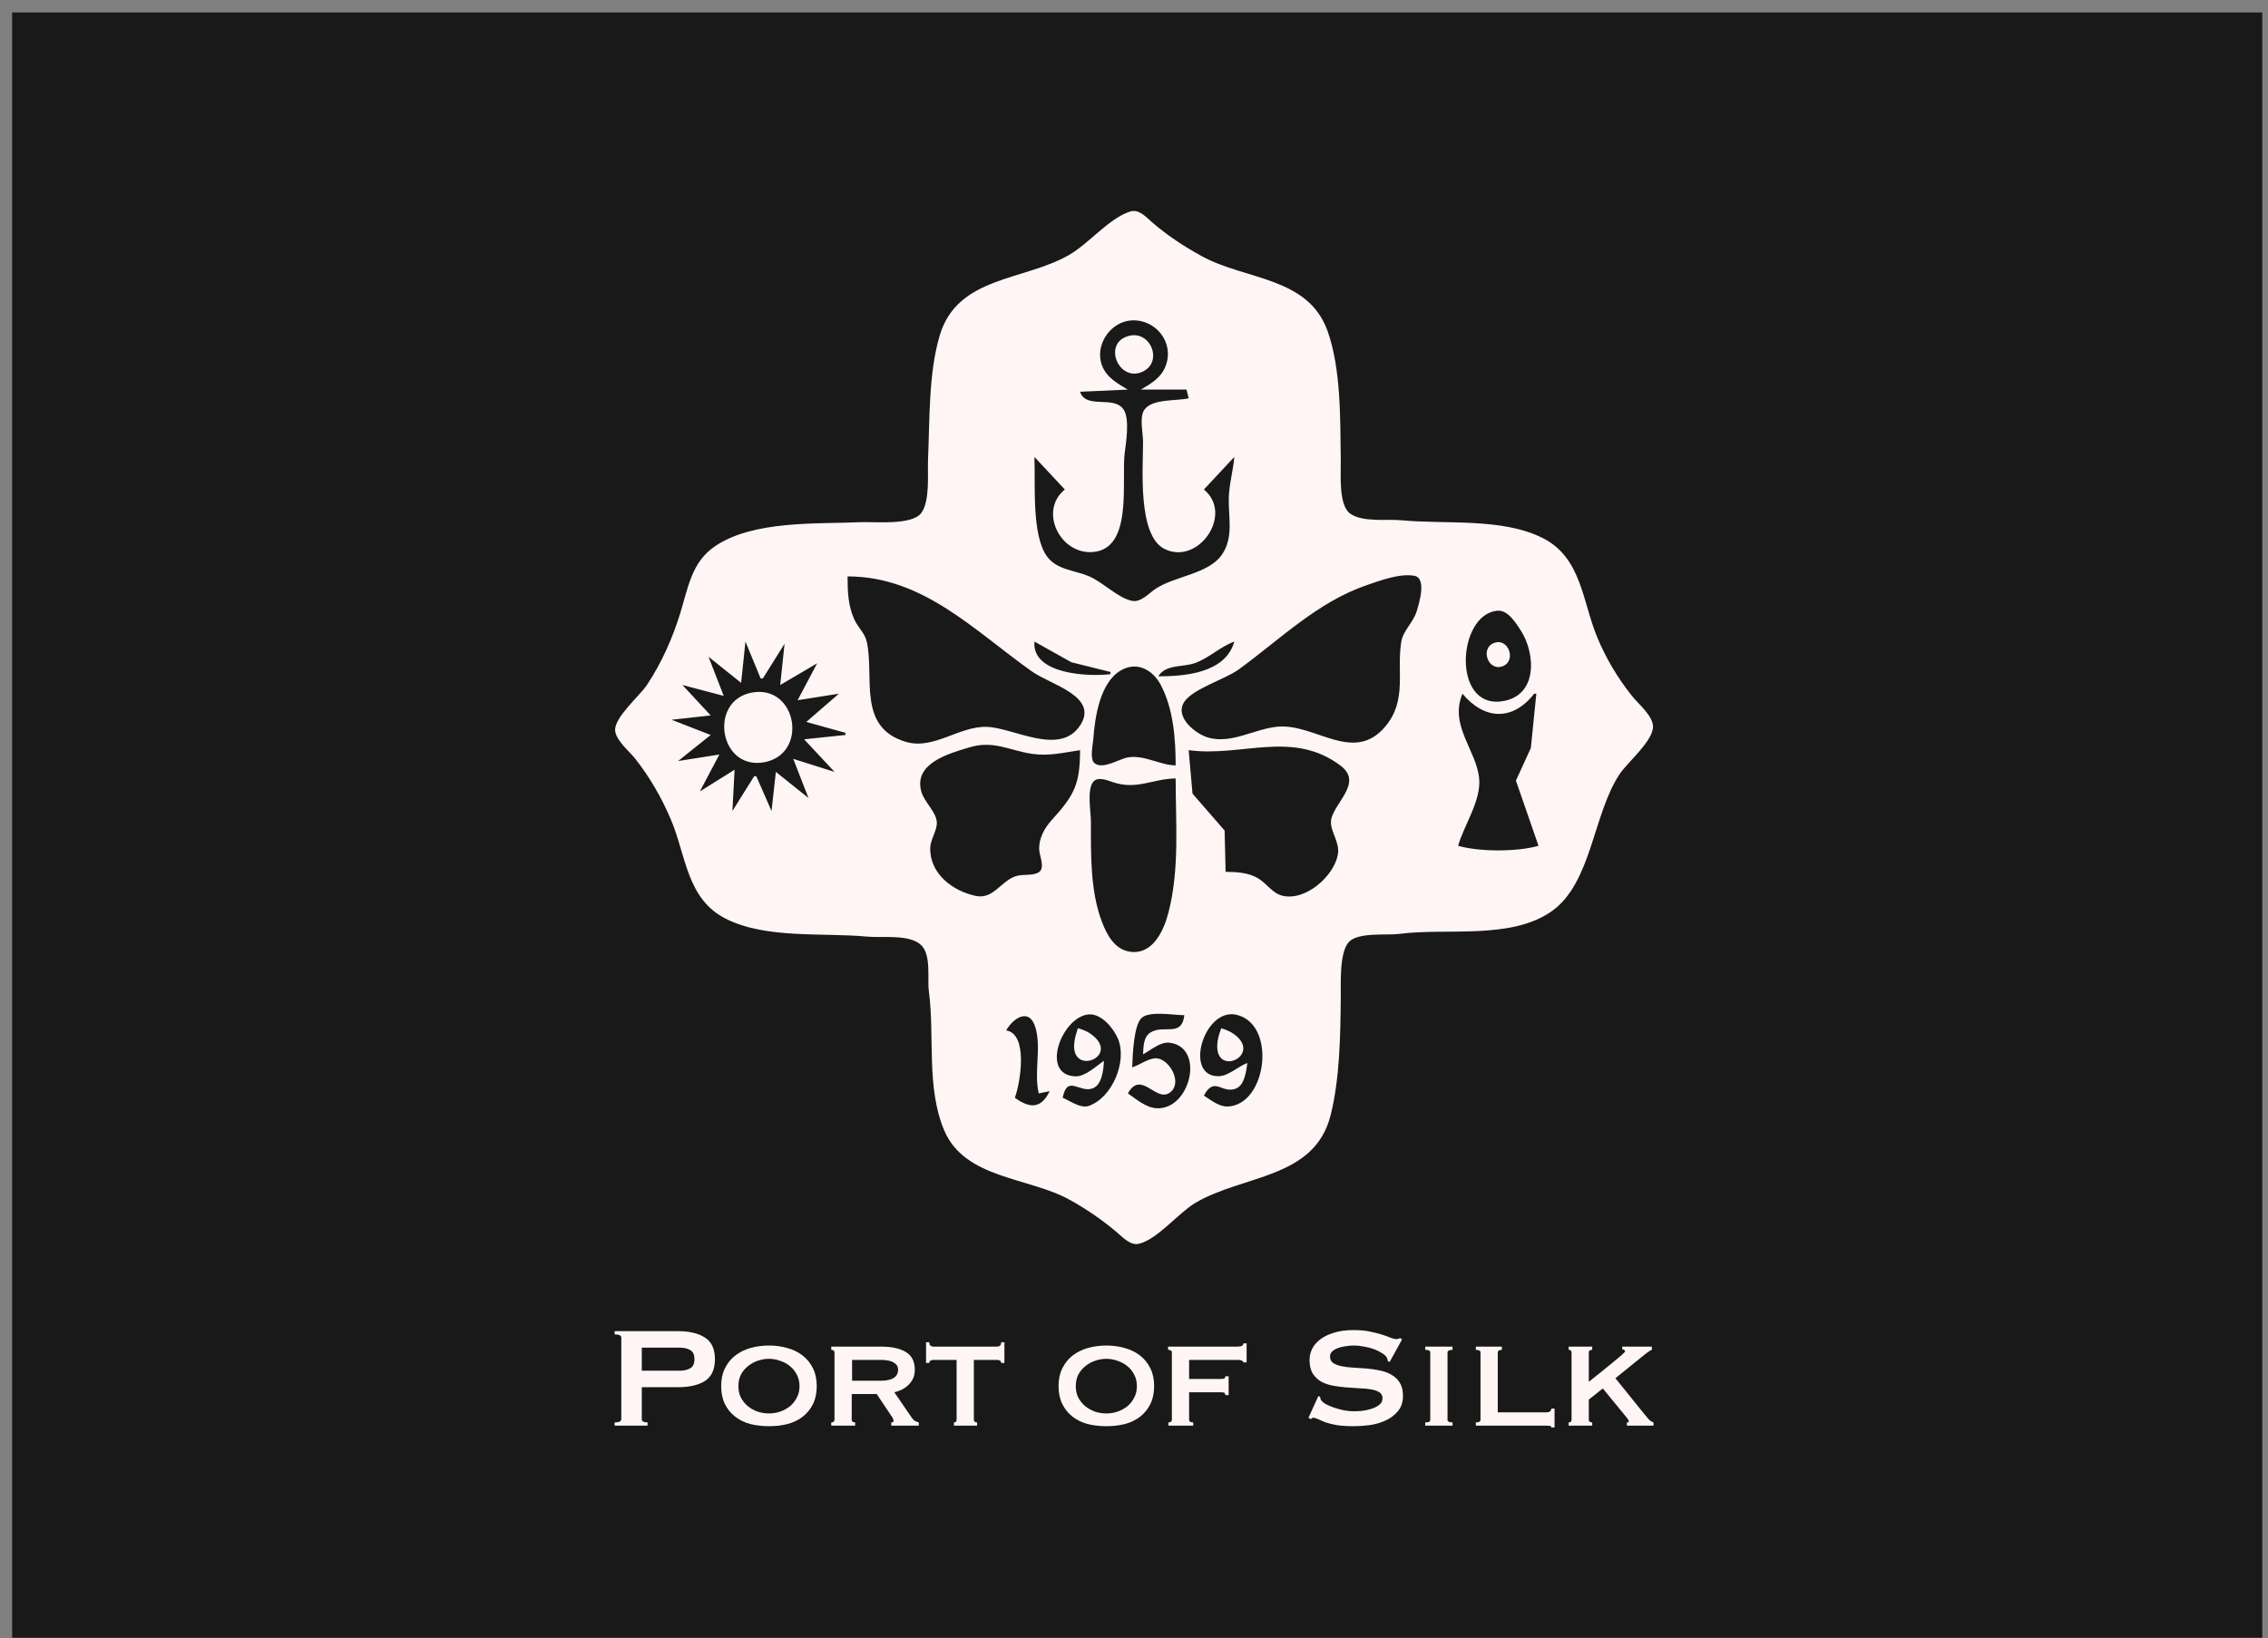 <?xml version="1.0" encoding="UTF-8" standalone="no"?>
<!-- Created with Inkscape (http://www.inkscape.org/) -->

<svg
   width="206.862mm"
   height="149.451mm"
   viewBox="0 0 206.862 149.451"
   version="1.1"
   id="svg5"
   xml:space="preserve"
   inkscape:version="1.2.2 (b0a84865, 2022-12-01)"
   sodipodi:docname="ALLE ROLOFF LOGOS.svg"
   xmlns:inkscape="http://www.inkscape.org/namespaces/inkscape"
   xmlns:sodipodi="http://sodipodi.sourceforge.net/DTD/sodipodi-0.dtd"
   xmlns="http://www.w3.org/2000/svg"
   xmlns:svg="http://www.w3.org/2000/svg"><rect x="0" y="0" width="206.862" height="149.451" fill="#808080" stroke="none"/><sodipodi:namedview
     id="namedview7"
     pagecolor="#505050"
     bordercolor="#eeeeee"
     borderopacity="1"
     inkscape:showpageshadow="0"
     inkscape:pageopacity="0"
     inkscape:pagecheckerboard="0"
     inkscape:deskcolor="#505050"
     inkscape:document-units="mm"
     showgrid="false"
     inkscape:zoom="0.21294237"
     inkscape:cx="58.701328"
     inkscape:cy="-321.68328"
     inkscape:window-width="1680"
     inkscape:window-height="997"
     inkscape:window-x="0"
     inkscape:window-y="25"
     inkscape:window-maximized="1"
     inkscape:current-layer="layer1" /><defs
     id="defs2"><rect
       x="501.339"
       y="138.593"
       width="66.114"
       height="42.073"
       id="rect1956" /><rect
       x="501.339"
       y="138.593"
       width="66.114"
       height="42.073"
       id="rect1956-0" /><rect
       x="501.339"
       y="138.593"
       width="66.114"
       height="42.073"
       id="rect1956-0-1" /><rect
       x="501.339"
       y="138.593"
       width="66.114"
       height="42.073"
       id="rect1956-0-1-7" /><rect
       x="501.339"
       y="138.593"
       width="66.114"
       height="42.073"
       id="rect2180" /><rect
       x="501.339"
       y="138.593"
       width="66.114"
       height="42.073"
       id="rect2180-5" /><clipPath
       clipPathUnits="userSpaceOnUse"
       id="clipPath44"><path
         d="M 74.138,95.88 H 274.664 V 367.127 H 74.138 Z"
         id="path42" /></clipPath><clipPath
       clipPathUnits="userSpaceOnUse"
       id="clipPath64"><path
         d="M 0,557.081 H 605.596 V 0 H 0 Z"
         id="path62" /></clipPath><clipPath
       clipPathUnits="userSpaceOnUse"
       id="clipPath92"><path
         d="M 74.138,95.88 H 274.664 V 367.127 H 74.138 Z"
         id="path90" /></clipPath><clipPath
       clipPathUnits="userSpaceOnUse"
       id="clipPath104"><path
         d="M 0,557.081 H 605.596 V 0 H 0 Z"
         id="path102" /></clipPath><clipPath
       clipPathUnits="userSpaceOnUse"
       id="clipPath124"><path
         d="M 74.138,95.88 H 274.664 V 367.127 H 74.138 Z"
         id="path122" /></clipPath><clipPath
       clipPathUnits="userSpaceOnUse"
       id="clipPath140"><path
         d="M 0,557.081 H 605.596 V 0 H 0 Z"
         id="path138" /></clipPath><clipPath
       clipPathUnits="userSpaceOnUse"
       id="clipPath152"><path
         d="M 74.138,95.88 H 274.664 V 367.127 H 74.138 Z"
         id="path150" /></clipPath><clipPath
       clipPathUnits="userSpaceOnUse"
       id="clipPath164"><path
         d="M 0,557.081 H 605.596 V 0 H 0 Z"
         id="path162" /></clipPath><clipPath
       clipPathUnits="userSpaceOnUse"
       id="clipPath188"><path
         d="M 281.707,118.619 H 500.065 V 389.687 H 281.707 Z"
         id="path186" /></clipPath><clipPath
       clipPathUnits="userSpaceOnUse"
       id="clipPath200"><path
         d="M 0,557.081 H 605.596 V 0 H 0 Z"
         id="path198" /></clipPath><clipPath
       clipPathUnits="userSpaceOnUse"
       id="clipPath212"><path
         d="M 281.707,118.619 H 500.065 V 389.687 H 281.707 Z"
         id="path210" /></clipPath><clipPath
       clipPathUnits="userSpaceOnUse"
       id="clipPath224"><path
         d="M 0,557.081 H 605.596 V 0 H 0 Z"
         id="path222" /></clipPath><clipPath
       clipPathUnits="userSpaceOnUse"
       id="clipPath252"><path
         d="M 281.707,118.619 H 500.065 V 389.687 H 281.707 Z"
         id="path250" /></clipPath><clipPath
       clipPathUnits="userSpaceOnUse"
       id="clipPath264"><path
         d="M 0,557.081 H 605.596 V 0 H 0 Z"
         id="path262" /></clipPath><clipPath
       clipPathUnits="userSpaceOnUse"
       id="clipPath284"><path
         d="M 281.707,118.619 H 500.065 V 389.687 H 281.707 Z"
         id="path282" /></clipPath><clipPath
       clipPathUnits="userSpaceOnUse"
       id="clipPath300"><path
         d="M 0,557.081 H 605.596 V 0 H 0 Z"
         id="path298" /></clipPath><clipPath
       clipPathUnits="userSpaceOnUse"
       id="clipPath312"><path
         d="M 281.707,118.619 H 500.065 V 389.687 H 281.707 Z"
         id="path310" /></clipPath><clipPath
       clipPathUnits="userSpaceOnUse"
       id="clipPath324"><path
         d="M 0,557.081 H 605.596 V 0 H 0 Z"
         id="path322" /></clipPath><clipPath
       clipPathUnits="userSpaceOnUse"
       id="clipPath344"><path
         d="M 281.707,118.619 H 500.065 V 389.687 H 281.707 Z"
         id="path342" /></clipPath><clipPath
       clipPathUnits="userSpaceOnUse"
       id="clipPath392"><path
         d="M 280.775,343.673 H 473.06 v 37.602 H 280.775 Z"
         id="path390" /></clipPath><clipPath
       clipPathUnits="userSpaceOnUse"
       id="clipPath404"><path
         d="M 0,557.081 H 605.596 V 0 H 0 Z"
         id="path402" /></clipPath><clipPath
       clipPathUnits="userSpaceOnUse"
       id="clipPath16"><path
         d="M 0,557.081 H 605.596 V 0 H 0 Z"
         id="path14" /></clipPath><rect
       x="501.339"
       y="138.593"
       width="66.114"
       height="42.073"
       id="rect1956-4" /><rect
       x="501.339"
       y="138.593"
       width="66.114"
       height="42.073"
       id="rect1956-0-1-7-6" /><rect
       x="501.339"
       y="138.593"
       width="66.114"
       height="42.073"
       id="rect2180-4" /><rect
       x="501.339"
       y="138.593"
       width="66.114"
       height="42.073"
       id="rect2180-5-6" /><clipPath
       clipPathUnits="userSpaceOnUse"
       id="clipPath16-4"><path
         d="M 0,557.081 H 605.596 V 0 H 0 Z"
         id="path14-3" /></clipPath><clipPath
       clipPathUnits="userSpaceOnUse"
       id="clipPath44-8"><path
         d="M 74.138,95.88 H 274.664 V 367.127 H 74.138 Z"
         id="path42-4" /></clipPath><clipPath
       clipPathUnits="userSpaceOnUse"
       id="clipPath64-0"><path
         d="M 0,557.081 H 605.596 V 0 H 0 Z"
         id="path62-0" /></clipPath><clipPath
       clipPathUnits="userSpaceOnUse"
       id="clipPath92-9"><path
         d="M 74.138,95.88 H 274.664 V 367.127 H 74.138 Z"
         id="path90-3" /></clipPath><clipPath
       clipPathUnits="userSpaceOnUse"
       id="clipPath104-7"><path
         d="M 0,557.081 H 605.596 V 0 H 0 Z"
         id="path102-5" /></clipPath><clipPath
       clipPathUnits="userSpaceOnUse"
       id="clipPath124-7"><path
         d="M 74.138,95.88 H 274.664 V 367.127 H 74.138 Z"
         id="path122-2" /></clipPath><clipPath
       clipPathUnits="userSpaceOnUse"
       id="clipPath140-9"><path
         d="M 0,557.081 H 605.596 V 0 H 0 Z"
         id="path138-7" /></clipPath><clipPath
       clipPathUnits="userSpaceOnUse"
       id="clipPath152-5"><path
         d="M 74.138,95.88 H 274.664 V 367.127 H 74.138 Z"
         id="path150-6" /></clipPath><clipPath
       clipPathUnits="userSpaceOnUse"
       id="clipPath164-5"><path
         d="M 0,557.081 H 605.596 V 0 H 0 Z"
         id="path162-3" /></clipPath><clipPath
       clipPathUnits="userSpaceOnUse"
       id="clipPath188-0"><path
         d="M 281.707,118.619 H 500.065 V 389.687 H 281.707 Z"
         id="path186-4" /></clipPath><clipPath
       clipPathUnits="userSpaceOnUse"
       id="clipPath200-8"><path
         d="M 0,557.081 H 605.596 V 0 H 0 Z"
         id="path198-5" /></clipPath><clipPath
       clipPathUnits="userSpaceOnUse"
       id="clipPath212-5"><path
         d="M 281.707,118.619 H 500.065 V 389.687 H 281.707 Z"
         id="path210-5" /></clipPath><clipPath
       clipPathUnits="userSpaceOnUse"
       id="clipPath224-4"><path
         d="M 0,557.081 H 605.596 V 0 H 0 Z"
         id="path222-2" /></clipPath><clipPath
       clipPathUnits="userSpaceOnUse"
       id="clipPath252-1"><path
         d="M 281.707,118.619 H 500.065 V 389.687 H 281.707 Z"
         id="path250-9" /></clipPath><clipPath
       clipPathUnits="userSpaceOnUse"
       id="clipPath264-2"><path
         d="M 0,557.081 H 605.596 V 0 H 0 Z"
         id="path262-4" /></clipPath><clipPath
       clipPathUnits="userSpaceOnUse"
       id="clipPath284-5"><path
         d="M 281.707,118.619 H 500.065 V 389.687 H 281.707 Z"
         id="path282-8" /></clipPath><clipPath
       clipPathUnits="userSpaceOnUse"
       id="clipPath300-6"><path
         d="M 0,557.081 H 605.596 V 0 H 0 Z"
         id="path298-2" /></clipPath><clipPath
       clipPathUnits="userSpaceOnUse"
       id="clipPath312-5"><path
         d="M 281.707,118.619 H 500.065 V 389.687 H 281.707 Z"
         id="path310-1" /></clipPath><clipPath
       clipPathUnits="userSpaceOnUse"
       id="clipPath324-3"><path
         d="M 0,557.081 H 605.596 V 0 H 0 Z"
         id="path322-9" /></clipPath><clipPath
       clipPathUnits="userSpaceOnUse"
       id="clipPath344-7"><path
         d="M 281.707,118.619 H 500.065 V 389.687 H 281.707 Z"
         id="path342-3" /></clipPath><clipPath
       clipPathUnits="userSpaceOnUse"
       id="clipPath6251"><path
         d="M 0,557.081 H 605.596 V 0 H 0 Z"
         id="path6249" /></clipPath><clipPath
       clipPathUnits="userSpaceOnUse"
       id="clipPath6255"><path
         d="M 74.138,95.88 H 274.664 V 367.127 H 74.138 Z"
         id="path6253" /></clipPath><clipPath
       clipPathUnits="userSpaceOnUse"
       id="clipPath6259"><path
         d="M 0,557.081 H 605.596 V 0 H 0 Z"
         id="path6257" /></clipPath><clipPath
       clipPathUnits="userSpaceOnUse"
       id="clipPath6263"><path
         d="M 74.138,95.88 H 274.664 V 367.127 H 74.138 Z"
         id="path6261" /></clipPath><clipPath
       clipPathUnits="userSpaceOnUse"
       id="clipPath6267"><path
         d="M 0,557.081 H 605.596 V 0 H 0 Z"
         id="path6265" /></clipPath><clipPath
       clipPathUnits="userSpaceOnUse"
       id="clipPath6271"><path
         d="M 74.138,95.88 H 274.664 V 367.127 H 74.138 Z"
         id="path6269" /></clipPath><clipPath
       clipPathUnits="userSpaceOnUse"
       id="clipPath6275"><path
         d="M 0,557.081 H 605.596 V 0 H 0 Z"
         id="path6273" /></clipPath><clipPath
       clipPathUnits="userSpaceOnUse"
       id="clipPath6279"><path
         d="M 74.138,95.88 H 274.664 V 367.127 H 74.138 Z"
         id="path6277" /></clipPath><clipPath
       clipPathUnits="userSpaceOnUse"
       id="clipPath6283"><path
         d="M 0,557.081 H 605.596 V 0 H 0 Z"
         id="path6281" /></clipPath><clipPath
       clipPathUnits="userSpaceOnUse"
       id="clipPath6287"><path
         d="M 281.707,118.619 H 500.065 V 389.687 H 281.707 Z"
         id="path6285" /></clipPath><clipPath
       clipPathUnits="userSpaceOnUse"
       id="clipPath6291"><path
         d="M 0,557.081 H 605.596 V 0 H 0 Z"
         id="path6289" /></clipPath><clipPath
       clipPathUnits="userSpaceOnUse"
       id="clipPath6295"><path
         d="M 281.707,118.619 H 500.065 V 389.687 H 281.707 Z"
         id="path6293" /></clipPath><clipPath
       clipPathUnits="userSpaceOnUse"
       id="clipPath6299"><path
         d="M 0,557.081 H 605.596 V 0 H 0 Z"
         id="path6297" /></clipPath><clipPath
       clipPathUnits="userSpaceOnUse"
       id="clipPath6303"><path
         d="M 281.707,118.619 H 500.065 V 389.687 H 281.707 Z"
         id="path6301" /></clipPath><clipPath
       clipPathUnits="userSpaceOnUse"
       id="clipPath6307"><path
         d="M 0,557.081 H 605.596 V 0 H 0 Z"
         id="path6305" /></clipPath><clipPath
       clipPathUnits="userSpaceOnUse"
       id="clipPath6311"><path
         d="M 281.707,118.619 H 500.065 V 389.687 H 281.707 Z"
         id="path6309" /></clipPath><clipPath
       clipPathUnits="userSpaceOnUse"
       id="clipPath6315"><path
         d="M 0,557.081 H 605.596 V 0 H 0 Z"
         id="path6313" /></clipPath><clipPath
       clipPathUnits="userSpaceOnUse"
       id="clipPath6319"><path
         d="M 281.707,118.619 H 500.065 V 389.687 H 281.707 Z"
         id="path6317" /></clipPath><clipPath
       clipPathUnits="userSpaceOnUse"
       id="clipPath6323"><path
         d="M 0,557.081 H 605.596 V 0 H 0 Z"
         id="path6321" /></clipPath><clipPath
       clipPathUnits="userSpaceOnUse"
       id="clipPath6327"><path
         d="M 281.707,118.619 H 500.065 V 389.687 H 281.707 Z"
         id="path6325" /></clipPath><rect
       x="501.339"
       y="138.593"
       width="66.114"
       height="42.073"
       id="rect1956-0-1-7-6-5" /><rect
       x="501.339"
       y="138.593"
       width="66.114"
       height="42.073"
       id="rect2180-4-8" /><clipPath
       clipPathUnits="userSpaceOnUse"
       id="clipPath16-4-5"><path
         d="M 0,557.081 H 605.596 V 0 H 0 Z"
         id="path14-3-6" /></clipPath><clipPath
       clipPathUnits="userSpaceOnUse"
       id="clipPath44-8-7"><path
         d="M 74.138,95.88 H 274.664 V 367.127 H 74.138 Z"
         id="path42-4-9" /></clipPath><clipPath
       clipPathUnits="userSpaceOnUse"
       id="clipPath64-0-4"><path
         d="M 0,557.081 H 605.596 V 0 H 0 Z"
         id="path62-0-1" /></clipPath><clipPath
       clipPathUnits="userSpaceOnUse"
       id="clipPath92-9-6"><path
         d="M 74.138,95.88 H 274.664 V 367.127 H 74.138 Z"
         id="path90-3-1" /></clipPath><clipPath
       clipPathUnits="userSpaceOnUse"
       id="clipPath104-7-2"><path
         d="M 0,557.081 H 605.596 V 0 H 0 Z"
         id="path102-5-0" /></clipPath><clipPath
       clipPathUnits="userSpaceOnUse"
       id="clipPath124-7-4"><path
         d="M 74.138,95.88 H 274.664 V 367.127 H 74.138 Z"
         id="path122-2-4" /></clipPath><clipPath
       clipPathUnits="userSpaceOnUse"
       id="clipPath140-9-5"><path
         d="M 0,557.081 H 605.596 V 0 H 0 Z"
         id="path138-7-9" /></clipPath><clipPath
       clipPathUnits="userSpaceOnUse"
       id="clipPath152-5-7"><path
         d="M 74.138,95.88 H 274.664 V 367.127 H 74.138 Z"
         id="path150-6-5" /></clipPath><clipPath
       clipPathUnits="userSpaceOnUse"
       id="clipPath164-5-3"><path
         d="M 0,557.081 H 605.596 V 0 H 0 Z"
         id="path162-3-9" /></clipPath><clipPath
       clipPathUnits="userSpaceOnUse"
       id="clipPath188-0-0"><path
         d="M 281.707,118.619 H 500.065 V 389.687 H 281.707 Z"
         id="path186-4-5" /></clipPath><clipPath
       clipPathUnits="userSpaceOnUse"
       id="clipPath200-8-5"><path
         d="M 0,557.081 H 605.596 V 0 H 0 Z"
         id="path198-5-6" /></clipPath><clipPath
       clipPathUnits="userSpaceOnUse"
       id="clipPath212-5-3"><path
         d="M 281.707,118.619 H 500.065 V 389.687 H 281.707 Z"
         id="path210-5-2" /></clipPath><clipPath
       clipPathUnits="userSpaceOnUse"
       id="clipPath224-4-6"><path
         d="M 0,557.081 H 605.596 V 0 H 0 Z"
         id="path222-2-8" /></clipPath><clipPath
       clipPathUnits="userSpaceOnUse"
       id="clipPath252-1-9"><path
         d="M 281.707,118.619 H 500.065 V 389.687 H 281.707 Z"
         id="path250-9-1" /></clipPath><clipPath
       clipPathUnits="userSpaceOnUse"
       id="clipPath264-2-4"><path
         d="M 0,557.081 H 605.596 V 0 H 0 Z"
         id="path262-4-8" /></clipPath><clipPath
       clipPathUnits="userSpaceOnUse"
       id="clipPath284-5-8"><path
         d="M 281.707,118.619 H 500.065 V 389.687 H 281.707 Z"
         id="path282-8-7" /></clipPath><clipPath
       clipPathUnits="userSpaceOnUse"
       id="clipPath300-6-1"><path
         d="M 0,557.081 H 605.596 V 0 H 0 Z"
         id="path298-2-9" /></clipPath><clipPath
       clipPathUnits="userSpaceOnUse"
       id="clipPath312-5-3"><path
         d="M 281.707,118.619 H 500.065 V 389.687 H 281.707 Z"
         id="path310-1-1" /></clipPath><clipPath
       clipPathUnits="userSpaceOnUse"
       id="clipPath324-3-1"><path
         d="M 0,557.081 H 605.596 V 0 H 0 Z"
         id="path322-9-4" /></clipPath><clipPath
       clipPathUnits="userSpaceOnUse"
       id="clipPath344-7-9"><path
         d="M 281.707,118.619 H 500.065 V 389.687 H 281.707 Z"
         id="path342-3-5" /></clipPath><rect
       x="501.339"
       y="138.593"
       width="66.114"
       height="42.073"
       id="rect2180-4-8-0" /><clipPath
       clipPathUnits="userSpaceOnUse"
       id="clipPath16-4-5-7"><path
         d="M 0,557.081 H 605.596 V 0 H 0 Z"
         id="path14-3-6-5" /></clipPath><clipPath
       clipPathUnits="userSpaceOnUse"
       id="clipPath44-8-7-7"><path
         d="M 74.138,95.88 H 274.664 V 367.127 H 74.138 Z"
         id="path42-4-9-5" /></clipPath><clipPath
       clipPathUnits="userSpaceOnUse"
       id="clipPath64-0-4-0"><path
         d="M 0,557.081 H 605.596 V 0 H 0 Z"
         id="path62-0-1-6" /></clipPath><clipPath
       clipPathUnits="userSpaceOnUse"
       id="clipPath92-9-6-4"><path
         d="M 74.138,95.88 H 274.664 V 367.127 H 74.138 Z"
         id="path90-3-1-7" /></clipPath><clipPath
       clipPathUnits="userSpaceOnUse"
       id="clipPath104-7-2-8"><path
         d="M 0,557.081 H 605.596 V 0 H 0 Z"
         id="path102-5-0-4" /></clipPath><clipPath
       clipPathUnits="userSpaceOnUse"
       id="clipPath124-7-4-0"><path
         d="M 74.138,95.88 H 274.664 V 367.127 H 74.138 Z"
         id="path122-2-4-0" /></clipPath><clipPath
       clipPathUnits="userSpaceOnUse"
       id="clipPath140-9-5-6"><path
         d="M 0,557.081 H 605.596 V 0 H 0 Z"
         id="path138-7-9-2" /></clipPath><clipPath
       clipPathUnits="userSpaceOnUse"
       id="clipPath152-5-7-4"><path
         d="M 74.138,95.88 H 274.664 V 367.127 H 74.138 Z"
         id="path150-6-5-7" /></clipPath><clipPath
       clipPathUnits="userSpaceOnUse"
       id="clipPath164-5-3-4"><path
         d="M 0,557.081 H 605.596 V 0 H 0 Z"
         id="path162-3-9-1" /></clipPath><clipPath
       clipPathUnits="userSpaceOnUse"
       id="clipPath188-0-0-8"><path
         d="M 281.707,118.619 H 500.065 V 389.687 H 281.707 Z"
         id="path186-4-5-5" /></clipPath><clipPath
       clipPathUnits="userSpaceOnUse"
       id="clipPath200-8-5-8"><path
         d="M 0,557.081 H 605.596 V 0 H 0 Z"
         id="path198-5-6-9" /></clipPath><clipPath
       clipPathUnits="userSpaceOnUse"
       id="clipPath212-5-3-9"><path
         d="M 281.707,118.619 H 500.065 V 389.687 H 281.707 Z"
         id="path210-5-2-9" /></clipPath><clipPath
       clipPathUnits="userSpaceOnUse"
       id="clipPath224-4-6-3"><path
         d="M 0,557.081 H 605.596 V 0 H 0 Z"
         id="path222-2-8-3" /></clipPath><clipPath
       clipPathUnits="userSpaceOnUse"
       id="clipPath252-1-9-7"><path
         d="M 281.707,118.619 H 500.065 V 389.687 H 281.707 Z"
         id="path250-9-1-7" /></clipPath><clipPath
       clipPathUnits="userSpaceOnUse"
       id="clipPath264-2-4-3"><path
         d="M 0,557.081 H 605.596 V 0 H 0 Z"
         id="path262-4-8-2" /></clipPath><clipPath
       clipPathUnits="userSpaceOnUse"
       id="clipPath284-5-8-5"><path
         d="M 281.707,118.619 H 500.065 V 389.687 H 281.707 Z"
         id="path282-8-7-6" /></clipPath><clipPath
       clipPathUnits="userSpaceOnUse"
       id="clipPath300-6-1-3"><path
         d="M 0,557.081 H 605.596 V 0 H 0 Z"
         id="path298-2-9-4" /></clipPath><clipPath
       clipPathUnits="userSpaceOnUse"
       id="clipPath312-5-3-0"><path
         d="M 281.707,118.619 H 500.065 V 389.687 H 281.707 Z"
         id="path310-1-1-6" /></clipPath><clipPath
       clipPathUnits="userSpaceOnUse"
       id="clipPath324-3-1-0"><path
         d="M 0,557.081 H 605.596 V 0 H 0 Z"
         id="path322-9-4-4" /></clipPath><clipPath
       clipPathUnits="userSpaceOnUse"
       id="clipPath344-7-9-0"><path
         d="M 281.707,118.619 H 500.065 V 389.687 H 281.707 Z"
         id="path342-3-5-5" /></clipPath><clipPath
       clipPathUnits="userSpaceOnUse"
       id="clipPath16-4-5-7-6"><path
         d="M 0,557.081 H 605.596 V 0 H 0 Z"
         id="path14-3-6-5-8" /></clipPath><clipPath
       clipPathUnits="userSpaceOnUse"
       id="clipPath44-8-7-7-6"><path
         d="M 74.138,95.88 H 274.664 V 367.127 H 74.138 Z"
         id="path42-4-9-5-7" /></clipPath><clipPath
       clipPathUnits="userSpaceOnUse"
       id="clipPath64-0-4-0-1"><path
         d="M 0,557.081 H 605.596 V 0 H 0 Z"
         id="path62-0-1-6-8" /></clipPath><clipPath
       clipPathUnits="userSpaceOnUse"
       id="clipPath92-9-6-4-4"><path
         d="M 74.138,95.88 H 274.664 V 367.127 H 74.138 Z"
         id="path90-3-1-7-9" /></clipPath><clipPath
       clipPathUnits="userSpaceOnUse"
       id="clipPath104-7-2-8-7"><path
         d="M 0,557.081 H 605.596 V 0 H 0 Z"
         id="path102-5-0-4-3" /></clipPath><clipPath
       clipPathUnits="userSpaceOnUse"
       id="clipPath124-7-4-0-1"><path
         d="M 74.138,95.88 H 274.664 V 367.127 H 74.138 Z"
         id="path122-2-4-0-0" /></clipPath><clipPath
       clipPathUnits="userSpaceOnUse"
       id="clipPath140-9-5-6-2"><path
         d="M 0,557.081 H 605.596 V 0 H 0 Z"
         id="path138-7-9-2-3" /></clipPath><clipPath
       clipPathUnits="userSpaceOnUse"
       id="clipPath152-5-7-4-7"><path
         d="M 74.138,95.88 H 274.664 V 367.127 H 74.138 Z"
         id="path150-6-5-7-1" /></clipPath><clipPath
       clipPathUnits="userSpaceOnUse"
       id="clipPath164-5-3-4-8"><path
         d="M 0,557.081 H 605.596 V 0 H 0 Z"
         id="path162-3-9-1-9" /></clipPath><clipPath
       clipPathUnits="userSpaceOnUse"
       id="clipPath188-0-0-8-3"><path
         d="M 281.707,118.619 H 500.065 V 389.687 H 281.707 Z"
         id="path186-4-5-5-7" /></clipPath><clipPath
       clipPathUnits="userSpaceOnUse"
       id="clipPath200-8-5-8-4"><path
         d="M 0,557.081 H 605.596 V 0 H 0 Z"
         id="path198-5-6-9-8" /></clipPath><clipPath
       clipPathUnits="userSpaceOnUse"
       id="clipPath212-5-3-9-0"><path
         d="M 281.707,118.619 H 500.065 V 389.687 H 281.707 Z"
         id="path210-5-2-9-4" /></clipPath><clipPath
       clipPathUnits="userSpaceOnUse"
       id="clipPath224-4-6-3-0"><path
         d="M 0,557.081 H 605.596 V 0 H 0 Z"
         id="path222-2-8-3-5" /></clipPath><clipPath
       clipPathUnits="userSpaceOnUse"
       id="clipPath252-1-9-7-7"><path
         d="M 281.707,118.619 H 500.065 V 389.687 H 281.707 Z"
         id="path250-9-1-7-0" /></clipPath><clipPath
       clipPathUnits="userSpaceOnUse"
       id="clipPath264-2-4-3-0"><path
         d="M 0,557.081 H 605.596 V 0 H 0 Z"
         id="path262-4-8-2-5" /></clipPath><clipPath
       clipPathUnits="userSpaceOnUse"
       id="clipPath284-5-8-5-6"><path
         d="M 281.707,118.619 H 500.065 V 389.687 H 281.707 Z"
         id="path282-8-7-6-7" /></clipPath><clipPath
       clipPathUnits="userSpaceOnUse"
       id="clipPath300-6-1-3-8"><path
         d="M 0,557.081 H 605.596 V 0 H 0 Z"
         id="path298-2-9-4-0" /></clipPath><clipPath
       clipPathUnits="userSpaceOnUse"
       id="clipPath312-5-3-0-6"><path
         d="M 281.707,118.619 H 500.065 V 389.687 H 281.707 Z"
         id="path310-1-1-6-5" /></clipPath><clipPath
       clipPathUnits="userSpaceOnUse"
       id="clipPath324-3-1-0-7"><path
         d="M 0,557.081 H 605.596 V 0 H 0 Z"
         id="path322-9-4-4-3" /></clipPath><clipPath
       clipPathUnits="userSpaceOnUse"
       id="clipPath344-7-9-0-4"><path
         d="M 281.707,118.619 H 500.065 V 389.687 H 281.707 Z"
         id="path342-3-5-5-3" /></clipPath></defs><g
     inkscape:label="Ebene 1"
     inkscape:groupmode="layer"
     id="layer1"
     transform="translate(93.32,-821.725)"><g
       id="g2130"
       transform="matrix(0.035,0,0,-0.035,47.12,966.061)"><rect
         style="opacity:1;fill:#191919;fill-opacity:1;stroke:none;stroke-width:66.268;stroke-linecap:round;stroke-linejoin:round;stop-color:#000000"
         id="rect2128"
         width="5863.811"
         height="4236.406"
         x="-3980.964"
         y="-4091.424"
         transform="scale(1,-1)" /></g><g
       inkscape:label="Ebene 1"
       id="layer1-9"
       transform="matrix(0.324,0,0,0.324,-17.751,842.292)"
       style="fill:#fff5f5;fill-opacity:1"><path
         style="fill:#fff5f5;fill-opacity:1;stroke:none;stroke-width:0.612"
         d="M 84.874,-3.905 C 78.986,-2.022 73.276,5.103 67.748,8.291 54.999,15.643 36.287,14.259 31.318,30.931 c -3.2,10.735 -2.812,23.74 -3.304,34.864 -0.18,4.074 0.606,11.659 -1.851,15.099 -2.608,3.651 -13.117,2.487 -17.134,2.663 -12.61,0.552 -30.128,-0.543 -40.978,6.769 -6.653,4.483 -7.611,11.839 -9.804,18.897 -2.216,7.131 -5.239,13.951 -9.377,20.185 -2.03,3.059 -9.246,9.152 -8.937,12.845 0.234,2.801 4.04,5.843 5.691,7.951 4.122,5.263 7.417,10.98 10.018,17.126 4.289,10.135 4.419,22.344 15.465,27.905 11.389,5.734 27.355,3.84 39.757,5.02 4.194,0.399 11.735,-0.739 15.097,2.284 3.042,2.735 1.808,9.448 2.289,13.111 1.668,12.7 -0.778,27.088 4.307,39.146 5.762,13.666 23.694,13.172 35.191,19.49 4.769,2.621 9.315,5.732 13.456,9.257 1.592,1.355 3.778,3.735 6.117,3.212 5.168,-1.155 11.163,-8.679 15.903,-11.498 13.458,-8.006 33.607,-6.695 38.127,-24.743 2.578,-10.295 2.751,-22.449 2.853,-33.029 0.037,-3.854 -0.442,-12.616 2.204,-15.638 2.57,-2.935 10.677,-1.883 14.311,-2.36 13.23,-1.738 31.282,1.73 42.816,-6.347 11.332,-7.936 11.628,-27.336 19.178,-38.656 2.218,-3.326 9.523,-9.402 9.391,-13.456 -0.098,-3.008 -4.176,-6.351 -5.935,-8.563 -4.033,-5.068 -7.297,-10.527 -9.782,-16.515 -4.166,-10.039 -4.397,-22.402 -15.299,-27.905 -11.47,-5.79 -27.274,-3.832 -39.757,-5.02 -4.154,-0.396 -10.952,0.649 -14.509,-1.901 -3.263,-2.338 -2.57,-11.069 -2.62,-14.718 -0.154,-11.362 0.144,-25.921 -3.723,-36.699 C 134.988,14.4 117.421,15.429 105.059,8.645 100.046,5.894 95.313,2.784 90.991,-0.97 89.302,-2.437 87.364,-4.701 84.874,-3.905 m 3.058,50.127 h 12.845 l 0.612,2.447 c -3.45,0.824 -10.192,0.053 -12.451,3.198 -1.499,2.087 -0.395,6.555 -0.393,9.035 0.003,7.449 -1.596,26.499 6.119,30.232 9.531,4.612 19.457,-9.875 11.007,-16.776 l 8.563,-9.175 c -0.319,3.902 -1.466,7.673 -1.557,11.621 -0.124,5.416 1.418,11.024 -1.931,15.894 -3.717,5.403 -13.1,6.013 -18.532,9.519 -1.902,1.228 -4.233,3.978 -6.728,3.496 C 81.502,104.945 77.182,100.402 73.253,98.748 69.291,97.081 64.307,96.996 61.542,93.255 57.091,87.235 58.279,72.551 57.962,65.183 l 8.563,9.175 c -7.416,5.978 -1.379,18.388 7.951,17.598 11.385,-0.964 7.891,-20.194 8.915,-27.997 0.389,-2.966 1.403,-9.456 -0.284,-12.063 -2.718,-4.199 -10.622,-0.006 -12.301,-5.064 L 84.263,46.222 C 81.321,44.479 78.33,42.865 77.013,39.494 74.772,33.754 79.382,26.955 85.486,26.731 c 6.777,-0.248 11.865,6.348 9.441,12.763 -1.287,3.406 -4.026,4.969 -6.995,6.728 M 83.678,31.385 C 77.532,33.878 81.73,43.674 87.921,41.385 94.716,38.873 90.562,28.592 83.678,31.385 M 164.91,98.652 c 3.548,0.647 1.336,7.751 0.676,9.958 -0.924,3.087 -3.835,5.499 -4.343,8.566 -1.388,8.386 1.705,16.444 -4.433,23.826 -8.977,10.796 -19.751,-0.8 -30.344,0.133 -6.484,0.571 -13.014,4.945 -19.573,3.081 -3.465,-0.984 -9.666,-5.764 -6.702,-10.13 2.48,-3.654 11.479,-6.304 15.266,-9.053 11.646,-8.455 22.186,-19.006 36.088,-23.76 3.801,-1.3 9.277,-3.366 13.366,-2.62 M 5.36,98.824 c 21.325,0.002 35.708,15.326 51.99,26.825 5.19,3.665 18.986,6.999 13.402,15.249 -5.808,8.582 -18.706,0.49 -26.247,0.289 -7.76,-0.207 -14.894,6.488 -22.631,4.252 C 7.929,141.409 12.995,127.132 10.757,117.174 10.241,114.874 8.287,113.169 7.31,111.057 5.495,107.135 5.36,103.053 5.36,98.824 M 188.244,108.484 c 2.998,-0.282 5.299,3.489 6.673,5.632 4.137,6.454 4.849,18.49 -5.45,19.889 -14.009,1.903 -12.431,-24.464 -1.223,-25.521 m -211.632,8.69 4.282,10.398 h 0.612 l 6.117,-9.786 -1.223,11.621 10.398,-6.117 -5.505,10.398 11.621,-1.835 -9.175,7.951 11.01,3.058 v 0.612 l -11.621,1.223 8.563,9.175 -11.621,-3.67 4.282,11.01 -9.175,-7.34 -1.223,11.01 -4.282,-9.786 h -0.612 l -6.117,9.786 0.612,-11.621 -9.786,6.117 5.505,-10.398 -11.621,1.835 9.175,-7.34 -11.01,-4.282 11.01,-1.223 -7.951,-8.563 11.621,3.058 -4.282,-11.01 9.175,7.34 1.223,-11.621 m 81.35,0 10.398,5.826 11.01,2.737 v 0.612 c -5.817,0.735 -22.18,0.195 -21.408,-9.175 m 56.272,0 c -2.487,8.859 -13.837,9.786 -21.408,9.786 2.129,-3.48 6.945,-2.484 10.398,-3.751 3.951,-1.45 7.033,-4.579 11.01,-6.035 m 72.926,0.464 c -3.792,1.636 -1.356,8.197 2.779,6.413 3.792,-1.636 1.356,-8.197 -2.779,-6.413 M 97.719,152.038 c -4.635,-0.099 -8.81,-3.031 -13.456,-2.245 -2.435,0.412 -7.08,3.535 -9.393,1.614 -1.405,-1.166 -0.457,-5.098 -0.339,-6.709 0.456,-6.221 1.877,-16.131 7.906,-19.487 4.526,-2.52 8.895,-6.1e-4 11.108,4.196 3.54,6.713 4.175,15.186 4.175,22.631 M -21.553,131.531 c -12.199,2.215 -9.312,21.552 3.058,19.686 13.024,-1.965 9.775,-22.016 -3.058,-19.686 m 200.01,0.323 c 6.134,7.372 14.12,7.79 20.185,0 h 0.612 l -1.543,15.291 -4.205,9.175 6.359,18.35 c -5.869,1.735 -16.762,1.735 -22.631,0 1.667,-5.83 6.528,-12.708 5.924,-18.961 -0.771,-7.982 -8.46,-14.894 -4.701,-23.854 M 70.806,147.757 c 0,9.456 -1.568,12.638 -7.887,19.575 -2.133,2.341 -3.793,5.296 -3.603,8.561 0.103,1.788 1.837,5.253 -0.335,6.359 -1.886,0.961 -4.482,0.292 -6.525,1.069 -4.1,1.559 -6.167,6.493 -11.01,5.469 -6.558,-1.387 -12.976,-6.291 -12.811,-13.508 0.057,-2.52 2.034,-4.973 1.842,-7.34 -0.235,-2.91 -3.556,-5.602 -4.367,-8.563 -2.152,-7.865 7.489,-10.602 13.5,-12.404 6.929,-2.076 11.129,0.845 17.738,1.821 4.673,0.69 8.905,-0.37 13.456,-1.039 m 40.981,34.253 -0.277,-11.621 -9.039,-10.401 -1.082,-12.231 c 14.971,2.016 29.183,-5.827 42.749,4.346 6.425,4.817 -1.792,10.427 -2.634,15.227 -0.539,3.076 2.518,6.17 1.888,9.786 -1.054,6.058 -9.103,13.263 -15.702,11.602 -2.702,-0.68 -4.408,-3.477 -6.728,-4.869 -2.719,-1.63 -6.088,-1.814 -9.175,-1.84 M 97.719,155.708 c 0,12.587 1.151,25.646 -2.066,37.922 -1.335,5.093 -4.45,11.788 -10.779,10.876 -4.324,-0.623 -6.498,-4.718 -7.911,-8.43 -3.31,-8.689 -3.099,-18.967 -3.099,-28.136 0,-2.733 -1.165,-9.03 0.629,-11.25 1.276,-1.58 3.959,-0.464 5.488,0.054 6.786,2.296 11.048,-0.894 17.738,-1.037 m -38.534,88.69 3.058,-0.612 c -2.426,5.09 -5.721,4.797 -9.786,1.835 1.62,-4.444 3.777,-17.969 -2.447,-18.961 2.104,-3.626 6.651,-6.546 8.298,-0.609 1.616,5.824 -0.54,12.395 0.877,18.347 m 6.728,1.223 c 1.349,-6.608 4.703,-1.275 8.432,-2.631 2.682,-0.976 3.081,-5.402 3.189,-7.767 -2.129,1.436 -5.252,4.442 -7.951,4.371 -10.185,-0.266 -3.912,-16.838 3.67,-17.435 3.606,-0.284 7.06,3.992 8.268,6.947 2.571,6.289 -1.631,16.508 -8.268,18.814 -2.316,0.805 -5.265,-1.436 -7.34,-2.299 m 39.757,-0.612 c 3.012,-5.614 5.055,-0.353 9.044,-1.983 2.45,-1.001 2.885,-4.946 3.189,-7.192 -2.517,0.922 -5.276,3.612 -7.951,3.713 -10.12,0.384 -4.333,-19.42 4.893,-17.285 11.384,2.634 8.585,25.356 -2.447,25.828 -2.404,0.103 -4.832,-1.831 -6.728,-3.081 m -5.505,-22.631 c -0.727,6.372 -5.84,2.48 -9.601,4.91 -1.921,1.241 -1.932,4.077 -2.02,6.099 2.097,-1.116 4.844,-3.529 7.34,-3.267 10.288,1.08 6.005,19.144 -3.67,18.451 -2.946,-0.211 -5.597,-2.584 -7.951,-4.173 3.82,-6.803 7.984,2.859 11.968,-0.332 3.335,-2.671 0.041,-8.735 -3.405,-9.475 -2.337,-0.502 -5.125,1.815 -7.339,2.467 0.13,-3.011 0.338,-12.127 2.814,-14.051 2.392,-1.859 8.934,-0.629 11.866,-0.629 m -29.971,3.67 c -0.412,1.218 -0.762,2.394 -0.955,3.673 -1.543,10.223 13.458,4.336 4.618,-2.05 -1.144,-0.827 -2.333,-1.228 -3.663,-1.623 m 40.369,0 c -0.456,1.216 -0.859,2.376 -1.04,3.673 -1.47,10.577 12.914,4.11 4.688,-1.958 -1.146,-0.845 -2.314,-1.289 -3.648,-1.715"
         id="path415"
         sodipodi:nodetypes="cccccccccscccccccscccccccccccccccccssccccscccccccccscccccccccccccccccccccccccccccccccccccccccccccccccccccccccccccccccccccccccccccccccccccccccccccccccccccccccccccccccccccccccccccsccccccccccccccccccccccscccccccccccccccccccc" /><g
         aria-label="Port of Silk"
         id="text363"
         style="font-size:50.587px;line-height:1.25;font-family:Copperplate;-inkscape-font-specification:'Copperplate, Normal';letter-spacing:-1.89px;fill:#fff5f5;fill-opacity:1;stroke-width:1.265"
         transform="translate(0,16.336)"><path
           d="m -41.794,306.138 q 1.669,0 2.833,-0.658 1.214,-0.658 1.214,-2.58 0,-1.922 -1.214,-2.58 -1.163,-0.658 -2.833,-0.658 h -10.775 v 6.475 z m -18.414,15.48 v -0.911 q 1.872,0 1.872,-0.911 v -22.966 q 0,-0.911 -1.872,-0.911 v -0.911 h 17.807 q 4.856,0 7.639,1.821 2.782,1.771 2.782,6.07 0,4.3 -2.782,6.121 -2.782,1.771 -7.639,1.771 h -10.168 v 9.004 q 0,0.911 1.619,0.911 v 0.911 z"
           style="fill:#fff5f5;fill-opacity:1"
           id="path1797" /><path
           d="m -16.771,302.799 q -1.619,0 -3.187,0.556 -1.518,0.506 -2.732,1.518 -1.214,0.961 -1.973,2.378 -0.708,1.416 -0.708,3.238 0,1.821 0.708,3.238 0.759,1.416 1.973,2.428 1.214,0.961 2.732,1.518 1.568,0.506 3.187,0.506 1.619,0 3.136,-0.506 1.568,-0.556 2.782,-1.518 1.214,-1.012 1.922,-2.428 0.759,-1.416 0.759,-3.238 0,-1.821 -0.759,-3.238 -0.708,-1.416 -1.922,-2.378 -1.214,-1.012 -2.782,-1.518 -1.518,-0.556 -3.136,-0.556 z m 0,-3.743 q 2.782,0 5.21,0.708 2.479,0.708 4.3,2.125 1.821,1.416 2.883,3.592 1.062,2.125 1.062,5.008 0,2.883 -1.062,5.059 -1.062,2.125 -2.883,3.541 -1.821,1.416 -4.3,2.074 -2.428,0.607 -5.21,0.607 -2.782,0 -5.261,-0.607 -2.428,-0.658 -4.249,-2.074 -1.821,-1.416 -2.883,-3.541 -1.062,-2.175 -1.062,-5.059 0,-2.883 1.062,-5.008 1.062,-2.175 2.883,-3.592 1.821,-1.416 4.249,-2.125 2.479,-0.708 5.261,-0.708 z"
           style="fill:#fff5f5;fill-opacity:1"
           id="path1799" /><path
           d="m 14.625,308.971 q 4.957,0 4.957,-3.136 0,-1.265 -1.214,-1.973 -1.163,-0.759 -3.743,-0.759 H 6.632 v 5.868 z m 0.101,-9.611 q 4.502,0 7.032,1.518 2.529,1.467 2.529,5.059 0,1.366 -0.506,2.428 -0.506,1.062 -1.366,1.872 -0.809,0.759 -1.821,1.265 -1.012,0.455 -2.074,0.708 l 4.957,7.234 q 0.405,0.556 0.86,0.86 0.506,0.253 1.062,0.405 v 0.911 h -7.74 v -0.911 q 0.658,0 0.658,-0.455 0,-0.506 -0.759,-1.568 L 13.562,312.714 H 6.531 v 7.234 q 0,0.405 0.304,0.607 0.354,0.152 0.658,0.152 v 0.911 H 0.764 v -0.911 q 0.911,0 0.911,-0.759 v -18.919 q 0,-0.759 -0.911,-0.759 v -0.911 z"
           style="fill:#fff5f5;fill-opacity:1"
           id="path1801" /><path
           d="m 35.296,320.707 q 0.253,0 0.506,-0.152 0.253,-0.202 0.253,-0.607 v -16.845 h -6.576 q -0.405,0 -0.759,0.202 -0.354,0.202 -0.354,0.658 h -0.911 v -5.817 h 0.911 q 0,0.708 0.354,0.961 0.354,0.253 0.759,0.253 h 18.009 q 0.405,0 0.759,-0.253 0.354,-0.253 0.354,-0.961 h 0.911 v 5.817 h -0.911 q 0,-0.455 -0.354,-0.658 -0.354,-0.202 -0.759,-0.202 H 40.912 v 16.845 q 0,0.759 0.911,0.759 v 0.911 h -6.526 z"
           style="fill:#fff5f5;fill-opacity:1"
           id="path1803" /><path
           d="m 78.208,302.799 q -1.619,0 -3.187,0.556 -1.518,0.506 -2.732,1.518 -1.214,0.961 -1.973,2.378 -0.708,1.416 -0.708,3.238 0,1.821 0.708,3.238 0.759,1.416 1.973,2.428 1.214,0.961 2.732,1.518 1.568,0.506 3.187,0.506 1.619,0 3.136,-0.506 1.568,-0.556 2.782,-1.518 1.214,-1.012 1.922,-2.428 0.759,-1.416 0.759,-3.238 0,-1.821 -0.759,-3.238 -0.708,-1.416 -1.922,-2.378 -1.214,-1.012 -2.782,-1.518 -1.518,-0.556 -3.136,-0.556 z m 0,-3.743 q 2.782,0 5.21,0.708 2.479,0.708 4.3,2.125 1.821,1.416 2.883,3.592 1.062,2.125 1.062,5.008 0,2.883 -1.062,5.059 -1.062,2.125 -2.883,3.541 -1.821,1.416 -4.3,2.074 -2.428,0.607 -5.21,0.607 -2.782,0 -5.261,-0.607 -2.428,-0.658 -4.249,-2.074 -1.821,-1.416 -2.883,-3.541 -1.062,-2.175 -1.062,-5.059 0,-2.883 1.062,-5.008 1.062,-2.175 2.883,-3.592 1.821,-1.416 4.249,-2.125 2.479,-0.708 5.261,-0.708 z"
           style="fill:#fff5f5;fill-opacity:1"
           id="path1805" /><path
           d="m 116.787,303.811 q 0,-0.253 -0.354,-0.455 -0.354,-0.253 -1.214,-0.253 h -13.709 v 5.362 h 8.903 q 0.86,0 1.062,-0.152 0.202,-0.202 0.253,-0.607 h 0.911 v 5.312 h -0.911 q -0.051,-0.405 -0.253,-0.607 -0.202,-0.202 -1.062,-0.202 h -8.903 v 7.74 q 0,0.405 0.354,0.607 0.354,0.152 0.809,0.152 v 0.911 h -6.981 v -0.911 q 0.961,0 0.961,-0.759 v -18.919 q 0,-0.759 -1.062,-0.759 v -0.911 h 19.628 q 0.86,0 1.214,-0.253 0.354,-0.253 0.354,-0.658 h 0.911 v 5.362 z"
           style="fill:#fff5f5;fill-opacity:1"
           id="path1807" /><path
           d="m 137.896,313.271 0.506,0.253 q 0,0.455 0.202,0.809 0.354,0.607 1.366,1.214 1.062,0.556 2.378,1.012 1.366,0.455 2.833,0.759 1.467,0.253 2.631,0.253 0.86,0 2.226,-0.101 1.366,-0.152 2.681,-0.556 1.315,-0.405 2.276,-1.113 0.961,-0.708 0.961,-1.872 0,-1.163 -0.911,-1.72 -0.86,-0.556 -2.327,-0.809 -1.416,-0.253 -3.288,-0.304 -1.821,-0.101 -3.743,-0.253 -1.922,-0.152 -3.794,-0.506 -1.821,-0.354 -3.288,-1.163 -1.416,-0.86 -2.327,-2.276 -0.86,-1.467 -0.86,-3.794 0,-1.568 0.708,-3.086 0.759,-1.518 2.276,-2.681 1.518,-1.163 3.845,-1.872 2.327,-0.759 5.463,-0.759 2.681,0 4.654,0.405 1.973,0.405 3.389,0.86 1.467,0.455 2.428,0.86 1.012,0.405 1.669,0.405 0.708,0 1.012,-0.304 l 0.607,0.405 -3.49,6.323 -0.506,-0.202 q -0.101,-0.708 -0.405,-1.163 -0.405,-0.607 -1.366,-1.163 -0.911,-0.607 -2.175,-1.062 -1.265,-0.455 -2.732,-0.708 -1.467,-0.304 -2.934,-0.304 -1.113,0 -2.327,0.202 -1.163,0.152 -2.125,0.506 -0.961,0.354 -1.619,0.961 -0.607,0.556 -0.607,1.416 0,1.214 0.86,1.821 0.911,0.607 2.327,0.911 1.467,0.304 3.288,0.405 1.872,0.101 3.794,0.253 1.922,0.152 3.743,0.556 1.872,0.354 3.288,1.214 1.467,0.809 2.327,2.226 0.911,1.416 0.911,3.693 0,2.631 -1.416,4.3 -1.366,1.669 -3.44,2.631 -2.074,0.961 -4.502,1.315 -2.378,0.304 -4.452,0.304 -2.883,0 -4.856,-0.304 -1.922,-0.354 -3.238,-0.809 -1.265,-0.506 -2.023,-0.86 -0.759,-0.405 -1.315,-0.405 -0.354,0 -0.658,0.405 l -0.708,-0.405 z"
           style="fill:#fff5f5;fill-opacity:1"
           id="path1809" /><path
           d="m 167.977,320.707 q 0.809,0 1.113,-0.152 0.304,-0.202 0.304,-0.607 v -18.919 q 0,-0.405 -0.304,-0.556 -0.304,-0.202 -1.113,-0.202 v -0.911 h 7.689 v 0.911 q -1.416,0 -1.416,0.759 v 18.919 q 0,0.759 1.416,0.759 v 0.911 h -7.689 z"
           style="fill:#fff5f5;fill-opacity:1"
           id="path1811" /><path
           d="m 189.559,299.36 v 0.911 q -1.163,0 -1.163,0.759 v 16.845 h 13.658 q 0.607,0 1.012,-0.253 0.405,-0.304 0.405,-0.809 h 0.911 v 5.312 h -0.911 q 0,-0.405 -0.405,-0.455 -0.405,-0.051 -1.012,-0.051 h -19.83 v -0.911 q 1.315,0 1.315,-0.759 V 301.029 q 0,-0.759 -1.315,-0.759 v -0.911 z"
           style="fill:#fff5f5;fill-opacity:1"
           id="path1813" /><path
           d="m 214.025,319.948 q 0,0.759 0.961,0.759 v 0.911 h -6.627 v -0.911 q 0.809,0 0.809,-0.759 v -18.919 q 0,-0.759 -0.809,-0.759 v -0.911 h 6.627 v 0.911 q -0.961,0 -0.961,0.759 v 8.246 q 1.72,-1.416 3.541,-2.833 1.821,-1.467 3.288,-2.681 1.467,-1.214 2.428,-2.023 0.961,-0.86 0.961,-1.062 0,-0.253 -0.304,-0.405 -0.253,-0.152 -0.506,-0.152 v -0.759 h 8.347 v 0.911 q -0.607,0.202 -1.821,1.163 l -8.448,6.829 7.993,9.915 q 0.607,0.759 1.315,1.568 0.708,0.759 1.416,0.961 v 0.911 h -7.487 v -0.911 q 0.556,0 0.556,-0.304 0,-0.202 -0.253,-0.556 -0.202,-0.354 -0.86,-1.113 l -6.222,-7.588 -3.946,3.136 z"
           style="fill:#fff5f5;fill-opacity:1"
           id="path1815" /></g></g></g></svg>
